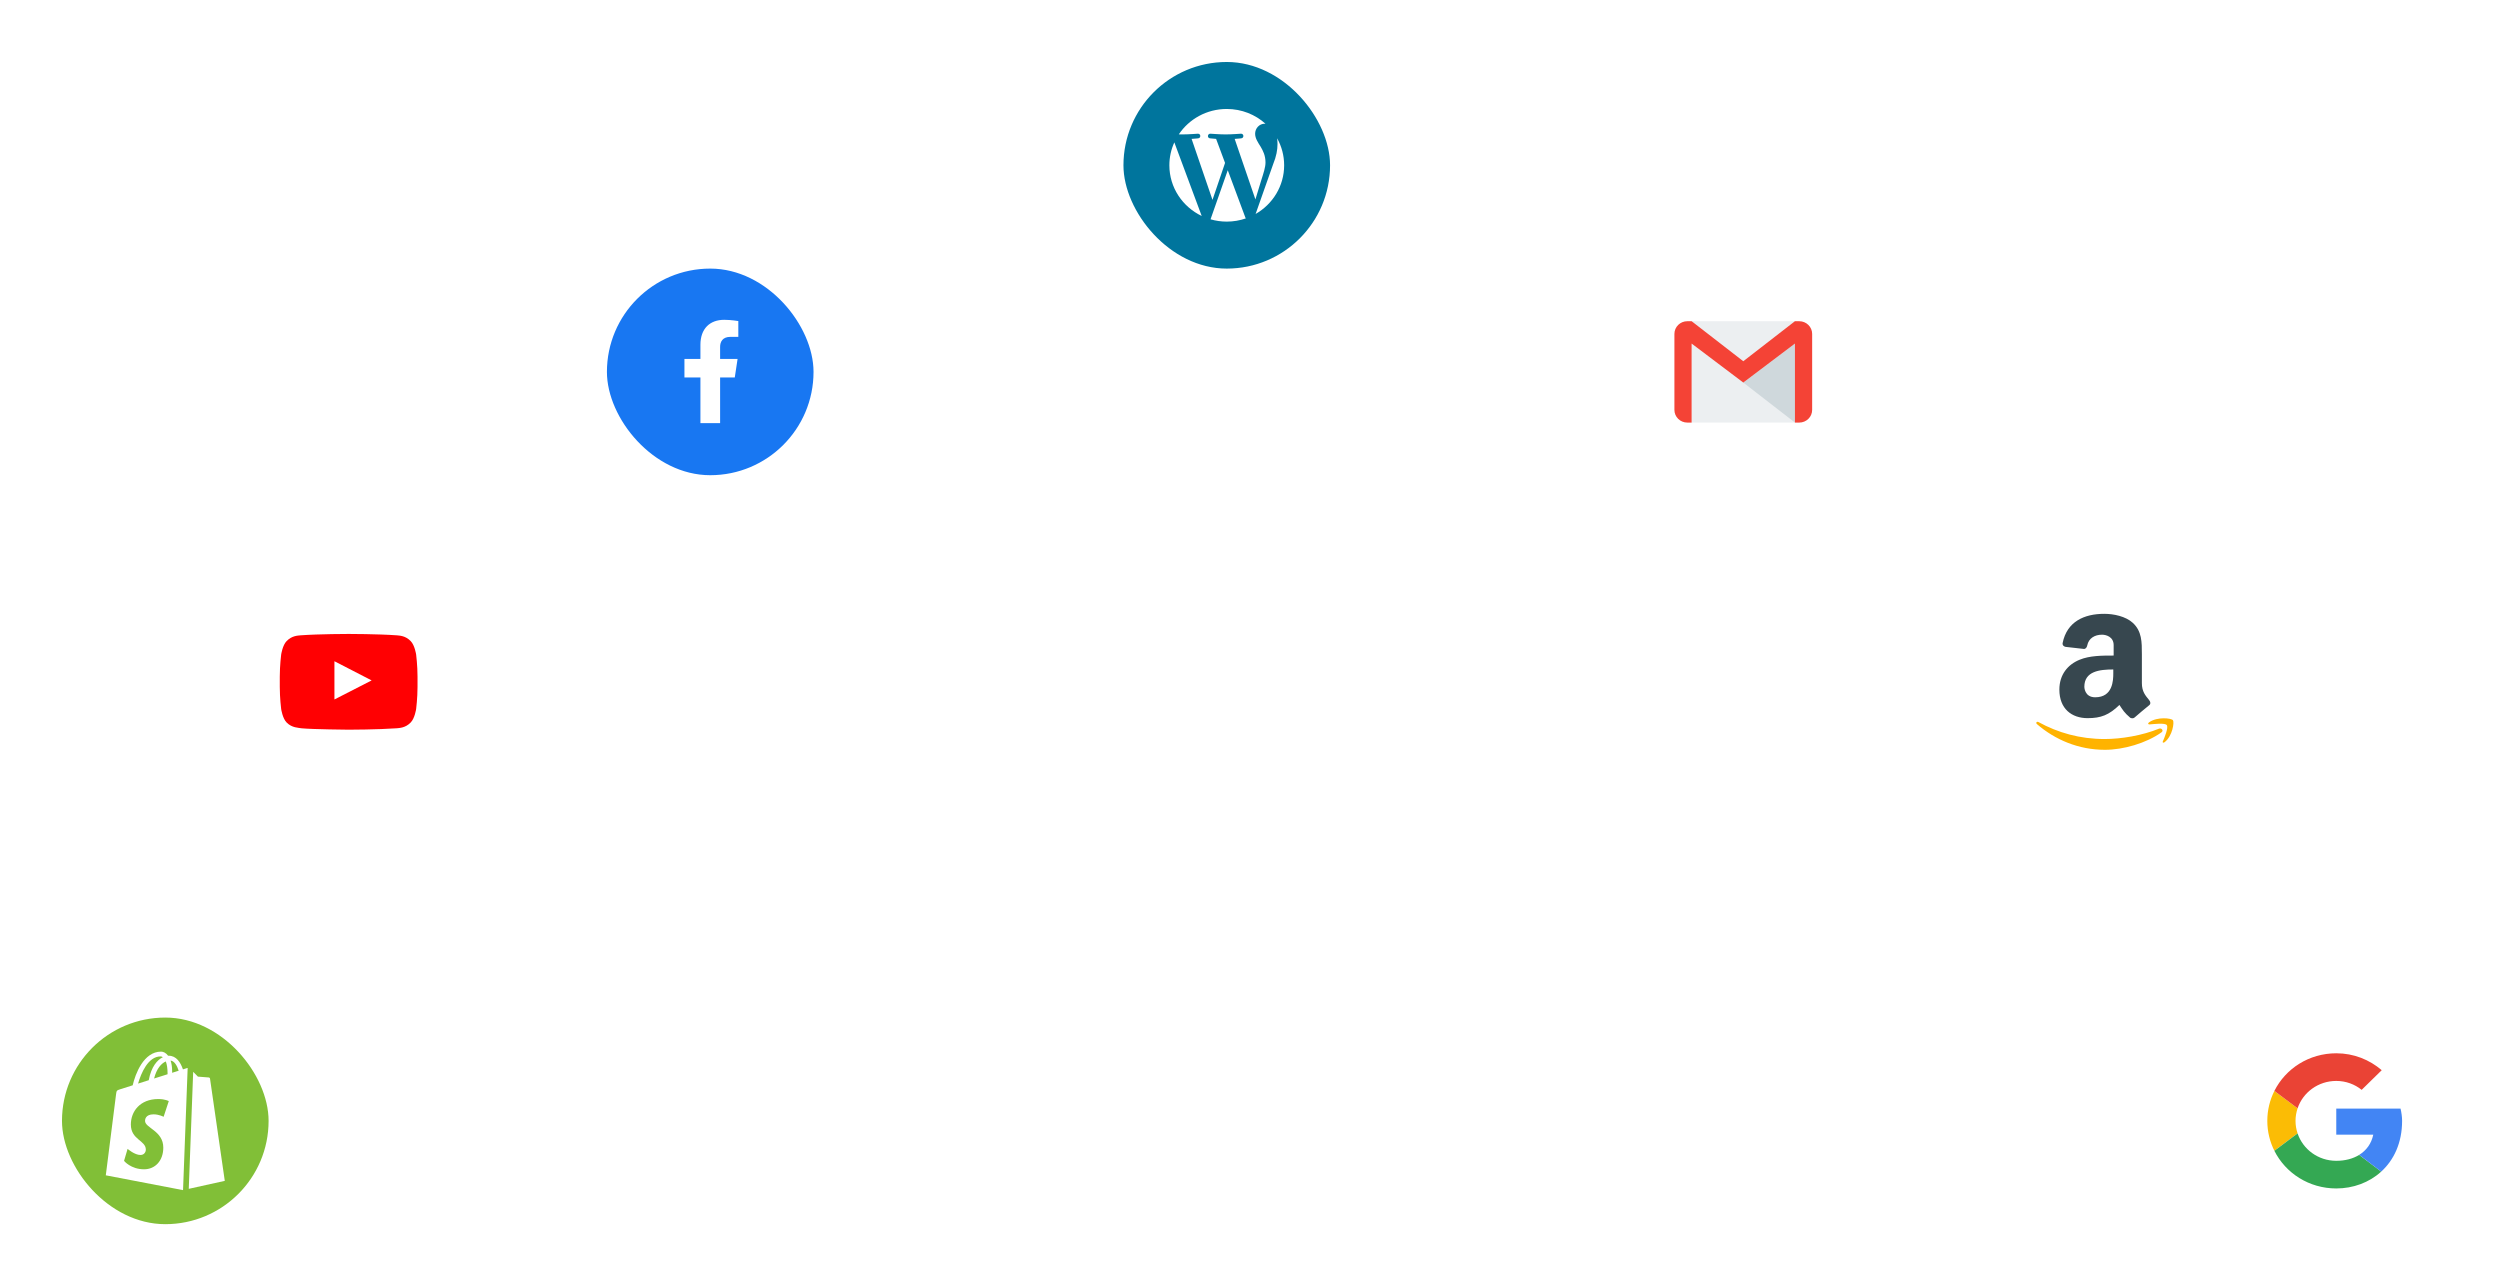 <svg width="968" height="498" viewBox="0 0 968 498" fill="none" xmlns="http://www.w3.org/2000/svg">
<g filter="url(#filter0_d)">
<rect x="435" y="16" width="80" height="80" rx="40" fill="#00759D"/>
<path fill-rule="evenodd" clip-rule="evenodd" d="M452.777 55.999C452.777 52.837 453.469 49.836 454.701 47.125L465.301 75.625C457.889 72.091 452.777 64.631 452.777 55.999ZM490.001 54.9C490.001 56.765 489.269 58.931 488.311 61.949L486.093 69.216L478.062 45.776C479.399 45.706 480.605 45.567 480.605 45.567C481.802 45.429 481.662 43.701 480.463 43.771C480.463 43.771 476.864 44.047 474.541 44.047C472.357 44.047 468.688 43.771 468.688 43.771C467.489 43.701 467.349 45.498 468.546 45.567C468.546 45.567 469.681 45.706 470.878 45.776L474.339 55.084L469.475 69.396L461.383 45.776C462.722 45.706 463.927 45.567 463.927 45.567C465.124 45.429 464.982 43.701 463.785 43.771C463.785 43.771 460.186 44.047 457.863 44.047C457.446 44.047 456.954 44.038 456.432 44.022C460.406 38.102 467.235 34.193 474.999 34.193C480.784 34.193 486.052 36.363 490.005 39.918C489.909 39.912 489.816 39.9 489.718 39.9C487.534 39.9 485.986 41.766 485.986 43.771C485.986 45.567 487.043 47.088 488.169 48.886C489.013 50.338 490.001 52.203 490.001 54.9ZM494.499 45.538C496.234 48.644 497.222 52.208 497.222 56C497.222 64.044 492.779 71.069 486.171 74.849L492.959 55.591C494.227 52.479 494.649 49.992 494.649 47.78C494.649 46.977 494.595 46.233 494.499 45.538ZM475.389 57.907L482.22 76.272C482.265 76.379 482.32 76.478 482.379 76.572C480.069 77.369 477.587 77.808 474.999 77.808C472.819 77.808 470.713 77.494 468.721 76.919L475.389 57.907Z" fill="white"/>
</g>
<g filter="url(#filter1_d)">
<rect x="24" y="386" width="80" height="80" rx="40" fill="#81BF37"/>
<path fill-rule="evenodd" clip-rule="evenodd" d="M73.09 452.315L74.801 407.002C75.664 407.879 76.642 408.872 76.642 408.872C76.642 408.872 80.668 409.177 80.858 409.194C81.049 409.21 81.28 409.359 81.316 409.629C81.352 409.899 87.035 449.228 87.035 449.228L73.09 452.315ZM70.876 452.805L70.844 452.812L40.965 447.083C40.965 447.083 44.799 416.73 44.945 415.659C45.136 414.246 45.182 414.199 46.649 413.728C46.887 413.651 48.752 413.06 51.378 412.227C52.389 407.834 55.618 399.188 62.375 399.188C63.258 399.188 64.279 399.673 65.104 400.79C65.186 400.785 65.27 400.781 65.35 400.781C68.249 400.781 69.898 403.31 70.833 406.062C71.787 405.76 72.364 405.577 72.398 405.567C72.463 405.548 72.555 405.526 72.662 405.512L70.876 452.805ZM64.883 407.647C64.883 405.584 64.612 404.054 64.197 402.988C62.549 403.712 60.664 405.631 59.659 409.602C61.45 409.034 63.236 408.468 64.882 407.947C64.882 407.85 64.883 407.752 64.883 407.647ZM62.188 401.043C57.336 401.043 54.61 407.565 53.462 411.566C54.757 411.156 56.157 410.712 57.589 410.258C58.57 405.012 60.89 402.385 63.056 401.343C62.775 401.145 62.481 401.043 62.188 401.043ZM63.352 424.428L65.35 418.35C65.35 418.35 63.999 417.549 61.268 417.549C54.179 417.549 50.667 422.395 50.667 427.403C50.667 433.353 56.468 433.516 56.468 437.137C56.468 438.012 55.862 439.21 54.377 439.21C52.101 439.21 49.405 436.84 49.405 436.84L48.031 441.484C48.031 441.484 50.654 444.752 55.783 444.752C60.058 444.752 63.228 441.457 63.228 436.343C63.228 429.841 56.158 428.777 56.158 426C56.158 425.492 56.317 423.473 59.461 423.473C61.604 423.473 63.352 424.428 63.352 424.428ZM66.653 407.385C67.578 407.092 68.431 406.822 69.181 406.584C68.541 404.582 67.546 402.841 66.051 402.65C66.422 403.741 66.655 405.118 66.655 406.827C66.655 407.023 66.653 407.203 66.653 407.385Z" fill="white"/>
</g>
<g filter="url(#filter2_d)">
<rect x="235" y="96" width="80" height="80" rx="40" fill="#1877F2"/>
<path d="M284.505 138.161L285.591 130.976H278.826V126.316C278.826 124.355 279.77 122.433 282.799 122.433H285.877V116.316C285.877 116.316 283.085 115.831 280.417 115.831C274.844 115.831 271.204 119.267 271.204 125.5V130.976H265.012V138.161H271.204V155.831H278.826V138.161H284.505Z" fill="white"/>
</g>
<g filter="url(#filter3_d)">
<rect x="864" y="386" width="80" height="80" rx="40" fill="white"/>
<path fill-rule="evenodd" clip-rule="evenodd" d="M888.827 426C888.827 424.3 889.115 422.671 889.628 421.142L880.641 414.407C878.889 417.897 877.902 421.83 877.902 426C877.902 430.167 878.888 434.097 880.637 437.584L889.62 430.836C889.111 429.315 888.827 427.691 888.827 426Z" fill="#FBBC05"/>
<path fill-rule="evenodd" clip-rule="evenodd" d="M904.605 410.537C908.368 410.537 911.766 411.845 914.437 413.987L922.205 406.374C917.472 402.33 911.402 399.832 904.605 399.832C894.052 399.832 884.982 405.754 880.639 414.408L889.626 421.142C891.697 414.974 897.6 410.537 904.605 410.537Z" fill="#EA4335"/>
<path fill-rule="evenodd" clip-rule="evenodd" d="M904.605 441.463C897.6 441.463 891.697 437.027 889.626 430.858L880.639 437.592C884.982 446.246 894.052 452.169 904.605 452.169C911.118 452.169 917.337 449.899 922.004 445.647L913.473 439.175C911.066 440.663 908.035 441.463 904.605 441.463Z" fill="#34A853"/>
<path fill-rule="evenodd" clip-rule="evenodd" d="M930.094 426C930.094 424.454 929.851 422.789 929.487 421.242H904.604V431.353H918.927C918.211 434.8 916.261 437.45 913.472 439.175L922.003 445.647C926.905 441.181 930.094 434.53 930.094 426Z" fill="#4285F4"/>
</g>
<g filter="url(#filter4_d)">
<rect x="635" y="96" width="80" height="80" rx="40" fill="white"/>
<path d="M695 116.374H655V155.626H695V116.374Z" fill="#ECEFF1"/>
<path d="M675.004 140.128L695.004 155.626V125.029L675.004 140.128Z" fill="#CFD8DC"/>
<path d="M696.665 116.374H694.999L674.999 131.872L654.999 116.374H653.332C650.572 116.374 648.332 118.572 648.332 121.28V150.72C648.332 153.428 650.572 155.626 653.332 155.626H654.999V125.029L674.999 140.125L694.999 125.026V155.626H696.665C699.425 155.626 701.665 153.428 701.665 150.72V121.28C701.665 118.572 699.425 116.374 696.665 116.374Z" fill="#F44336"/>
</g>
<g filter="url(#filter5_d)">
<rect x="95" y="216" width="80" height="80" rx="40" fill="white"/>
<path fill-rule="evenodd" clip-rule="evenodd" d="M129.492 262.836L129.49 248.027L143.9 255.457L129.492 262.836ZM161.132 245.461C161.132 245.461 160.61 241.829 159.012 240.229C156.984 238.129 154.71 238.119 153.669 237.998C146.205 237.464 135.01 237.464 135.01 237.464H134.987C134.987 237.464 123.792 237.464 116.329 237.998C115.285 238.119 113.014 238.129 110.984 240.229C109.385 241.829 108.865 245.461 108.865 245.461C108.865 245.461 108.332 249.727 108.332 253.991V257.99C108.332 262.256 108.865 266.521 108.865 266.521C108.865 266.521 109.385 270.153 110.984 271.752C113.014 273.852 115.679 273.786 116.865 274.005C121.132 274.411 134.999 274.536 134.999 274.536C134.999 274.536 146.205 274.519 153.669 273.986C154.71 273.862 156.984 273.852 159.012 271.752C160.61 270.153 161.132 266.521 161.132 266.521C161.132 266.521 161.665 262.256 161.665 257.99V253.991C161.665 249.727 161.132 245.461 161.132 245.461Z" fill="#FF0002"/>
</g>
<g filter="url(#filter6_d)">
<rect x="775" y="216" width="80" height="80" rx="40" fill="white"/>
<path d="M832.138 263.067C830.737 261.317 829.336 259.836 829.336 256.47V245.293C829.336 240.581 829.336 236.406 825.832 233.175C823.03 230.616 818.406 229.674 814.762 229.674C807.055 229.674 800.329 232.636 798.648 240.985C798.508 241.927 799.208 242.331 799.769 242.466L806.915 243.274C807.616 243.274 808.036 242.6 808.176 241.927C808.737 239.099 811.119 237.753 813.922 237.753C815.463 237.753 818.406 238.561 818.406 241.792V245.832C813.922 245.832 809.157 245.832 805.234 247.448C800.61 249.333 797.387 253.238 797.387 259.028C797.387 266.434 802.151 270.069 808.317 270.069C813.501 270.069 816.584 268.858 820.648 264.953C821.909 266.838 822.469 267.915 824.851 269.935C825.412 270.204 826.113 270.204 826.533 269.8C827.934 268.588 830.597 266.299 832.138 265.087C832.839 264.549 832.699 263.741 832.138 263.067ZM818.266 252.699C818.266 255.392 818.125 261.99 811.259 261.99C807.055 261.99 807.055 257.951 807.055 257.951C807.055 251.891 812.941 251.218 818.266 251.218V252.699Z" fill="#37474F"/>
<path d="M836.887 275.593C831.001 279.768 822.174 282.326 815.027 282.326C804.798 282.326 795.69 278.421 788.683 272.362C788.123 271.823 788.683 271.284 789.244 271.554C796.811 275.728 805.358 278.152 814.887 278.152C821.333 278.152 829.46 276.805 836.046 274.112C837.027 273.843 837.868 274.92 836.887 275.593ZM838.989 272.766C838.288 271.823 834.084 272.362 832.263 272.496C831.702 272.496 831.562 272.092 832.123 271.688C835.345 269.399 840.81 270.073 841.371 270.881C841.931 271.688 841.231 276.94 838.148 279.364C837.728 279.768 837.167 279.498 837.447 279.094C838.148 277.478 839.689 273.708 838.989 272.766Z" fill="#FFB300"/>
</g>
<defs>
<filter id="filter0_d" x="411" y="0" width="128" height="128" filterUnits="userSpaceOnUse" color-interpolation-filters="sRGB">
<feFlood flood-opacity="0" result="BackgroundImageFix"/>
<feColorMatrix in="SourceAlpha" type="matrix" values="0 0 0 0 0 0 0 0 0 0 0 0 0 0 0 0 0 0 127 0" result="hardAlpha"/>
<feOffset dy="8"/>
<feGaussianBlur stdDeviation="12"/>
<feColorMatrix type="matrix" values="0 0 0 0 0.204 0 0 0 0 0.2 0 0 0 0 0.243 0 0 0 0.1 0"/>
<feBlend mode="normal" in2="BackgroundImageFix" result="effect1_dropShadow"/>
<feBlend mode="normal" in="SourceGraphic" in2="effect1_dropShadow" result="shape"/>
</filter>
<filter id="filter1_d" x="0" y="370" width="128" height="128" filterUnits="userSpaceOnUse" color-interpolation-filters="sRGB">
<feFlood flood-opacity="0" result="BackgroundImageFix"/>
<feColorMatrix in="SourceAlpha" type="matrix" values="0 0 0 0 0 0 0 0 0 0 0 0 0 0 0 0 0 0 127 0" result="hardAlpha"/>
<feOffset dy="8"/>
<feGaussianBlur stdDeviation="12"/>
<feColorMatrix type="matrix" values="0 0 0 0 0.204 0 0 0 0 0.2 0 0 0 0 0.243 0 0 0 0.1 0"/>
<feBlend mode="normal" in2="BackgroundImageFix" result="effect1_dropShadow"/>
<feBlend mode="normal" in="SourceGraphic" in2="effect1_dropShadow" result="shape"/>
</filter>
<filter id="filter2_d" x="211" y="80" width="128" height="128" filterUnits="userSpaceOnUse" color-interpolation-filters="sRGB">
<feFlood flood-opacity="0" result="BackgroundImageFix"/>
<feColorMatrix in="SourceAlpha" type="matrix" values="0 0 0 0 0 0 0 0 0 0 0 0 0 0 0 0 0 0 127 0" result="hardAlpha"/>
<feOffset dy="8"/>
<feGaussianBlur stdDeviation="12"/>
<feColorMatrix type="matrix" values="0 0 0 0 0.204 0 0 0 0 0.2 0 0 0 0 0.243 0 0 0 0.1 0"/>
<feBlend mode="normal" in2="BackgroundImageFix" result="effect1_dropShadow"/>
<feBlend mode="normal" in="SourceGraphic" in2="effect1_dropShadow" result="shape"/>
</filter>
<filter id="filter3_d" x="840" y="370" width="128" height="128" filterUnits="userSpaceOnUse" color-interpolation-filters="sRGB">
<feFlood flood-opacity="0" result="BackgroundImageFix"/>
<feColorMatrix in="SourceAlpha" type="matrix" values="0 0 0 0 0 0 0 0 0 0 0 0 0 0 0 0 0 0 127 0" result="hardAlpha"/>
<feOffset dy="8"/>
<feGaussianBlur stdDeviation="12"/>
<feColorMatrix type="matrix" values="0 0 0 0 0.204 0 0 0 0 0.2 0 0 0 0 0.243 0 0 0 0.1 0"/>
<feBlend mode="normal" in2="BackgroundImageFix" result="effect1_dropShadow"/>
<feBlend mode="normal" in="SourceGraphic" in2="effect1_dropShadow" result="shape"/>
</filter>
<filter id="filter4_d" x="611" y="80" width="128" height="128" filterUnits="userSpaceOnUse" color-interpolation-filters="sRGB">
<feFlood flood-opacity="0" result="BackgroundImageFix"/>
<feColorMatrix in="SourceAlpha" type="matrix" values="0 0 0 0 0 0 0 0 0 0 0 0 0 0 0 0 0 0 127 0" result="hardAlpha"/>
<feOffset dy="8"/>
<feGaussianBlur stdDeviation="12"/>
<feColorMatrix type="matrix" values="0 0 0 0 0.204 0 0 0 0 0.2 0 0 0 0 0.243 0 0 0 0.1 0"/>
<feBlend mode="normal" in2="BackgroundImageFix" result="effect1_dropShadow"/>
<feBlend mode="normal" in="SourceGraphic" in2="effect1_dropShadow" result="shape"/>
</filter>
<filter id="filter5_d" x="71" y="200" width="128" height="128" filterUnits="userSpaceOnUse" color-interpolation-filters="sRGB">
<feFlood flood-opacity="0" result="BackgroundImageFix"/>
<feColorMatrix in="SourceAlpha" type="matrix" values="0 0 0 0 0 0 0 0 0 0 0 0 0 0 0 0 0 0 127 0" result="hardAlpha"/>
<feOffset dy="8"/>
<feGaussianBlur stdDeviation="12"/>
<feColorMatrix type="matrix" values="0 0 0 0 0.204 0 0 0 0 0.2 0 0 0 0 0.243 0 0 0 0.1 0"/>
<feBlend mode="normal" in2="BackgroundImageFix" result="effect1_dropShadow"/>
<feBlend mode="normal" in="SourceGraphic" in2="effect1_dropShadow" result="shape"/>
</filter>
<filter id="filter6_d" x="751" y="200" width="128" height="128" filterUnits="userSpaceOnUse" color-interpolation-filters="sRGB">
<feFlood flood-opacity="0" result="BackgroundImageFix"/>
<feColorMatrix in="SourceAlpha" type="matrix" values="0 0 0 0 0 0 0 0 0 0 0 0 0 0 0 0 0 0 127 0" result="hardAlpha"/>
<feOffset dy="8"/>
<feGaussianBlur stdDeviation="12"/>
<feColorMatrix type="matrix" values="0 0 0 0 0.204 0 0 0 0 0.2 0 0 0 0 0.243 0 0 0 0.1 0"/>
<feBlend mode="normal" in2="BackgroundImageFix" result="effect1_dropShadow"/>
<feBlend mode="normal" in="SourceGraphic" in2="effect1_dropShadow" result="shape"/>
</filter>
</defs>
</svg>
